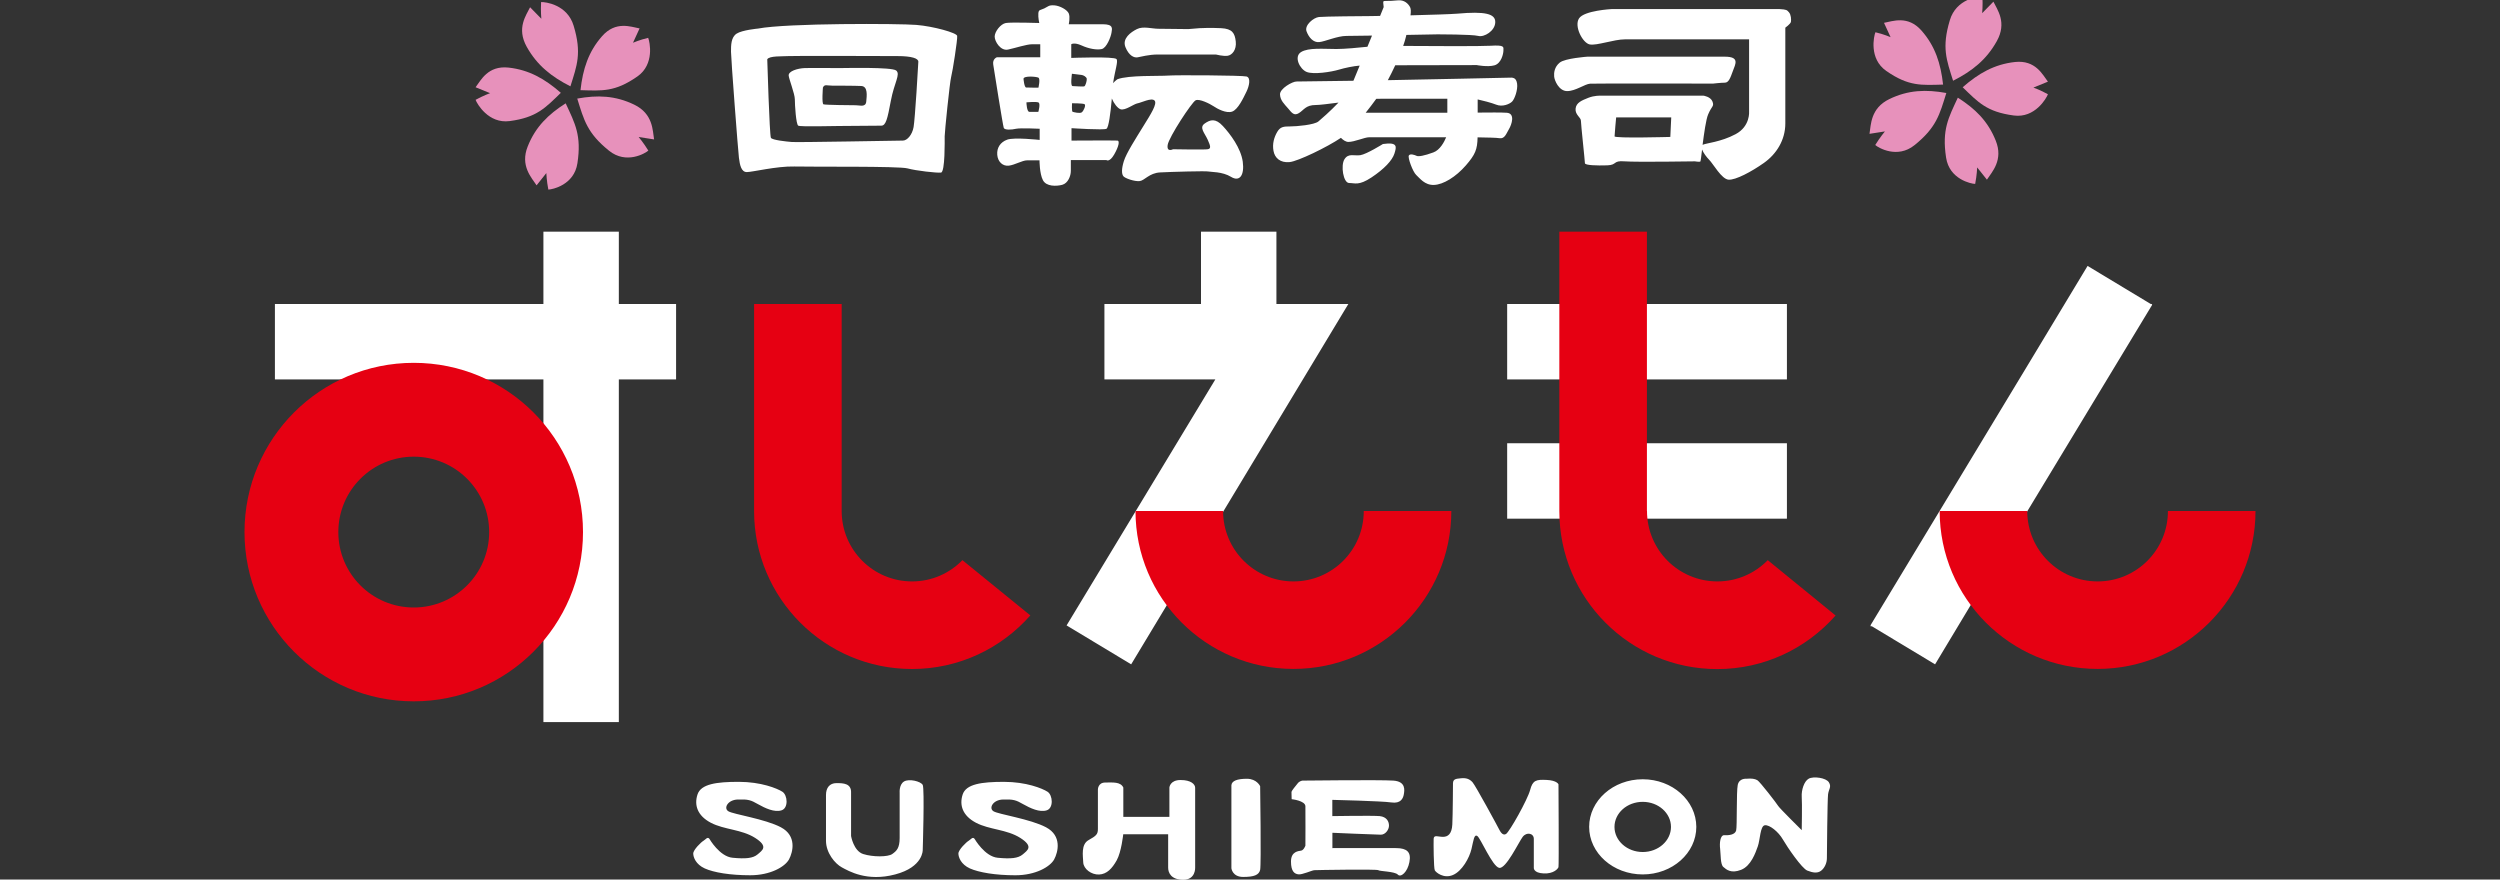<svg enable-background="new 0 0 300 105.54" height="105.54" viewBox="0 0 300 105.54" width="300" xmlns="http://www.w3.org/2000/svg"><rect x="0" y="0" width="300" height="105.54" fill="#333333" stroke="none"/><g fill="#e791bb"><path d="m78.49 16.73c-.18-1.07-.11-3.07-2.38-4.17s-4.42-1.17-6.84-.73c.8 2.56 1.17 4.13 3.82 6.26 2.06 1.66 4.35.31 4.71-.02-.57-.93-1.16-1.63-1.16-1.63z"/><path d="m57.07 10.47c.64-.84 1.48-2.62 3.95-2.36 2.47.27 4.37 1.36 6.28 3.03-1.85 1.79-2.88 2.96-6.14 3.39-2.54.34-3.92-2.08-4.09-2.55.92-.51 1.74-.8 1.74-.8z"/><path d="m76.75 3.41c-1.04-.19-2.86-.93-4.5.93s-2.31 3.95-2.59 6.48c2.58.07 4.13.24 6.82-1.64 2.1-1.46 1.49-4.18 1.3-4.64-1.02.24-1.82.59-1.82.59z"/><path d="m63.61.87c-.46.96-1.66 2.5-.4 4.75 1.25 2.24 2.99 3.6 5.24 4.74.79-2.52 1.38-3.97.39-7.26-.76-2.57-3.43-2.88-3.91-2.85-.06 1.09.03 2 .03 2z"/><path d="m64.39 22.24c-.6-.92-2-2.35-1.06-4.68.93-2.34 2.47-3.84 4.55-5.16 1.13 2.43 1.92 3.84 1.41 7.19-.39 2.61-3.01 3.15-3.49 3.16-.21-1.07-.24-1.98-.24-1.98z"/><path d="m224.34 16.06c.18-1.07.11-3.07 2.38-4.17s4.42-1.17 6.84-.73c-.8 2.56-1.17 4.13-3.82 6.26-2.06 1.66-4.35.31-4.71-.02.57-.93 1.16-1.63 1.16-1.63z"/><path d="m245.75 9.8c-.64-.84-1.48-2.62-3.95-2.36-2.47.27-4.37 1.36-6.28 3.03 1.85 1.79 2.88 2.96 6.14 3.39 2.54.34 3.92-2.08 4.09-2.55-.91-.51-1.74-.8-1.74-.8z"/><path d="m226.08 2.74c1.04-.19 2.86-.93 4.5.93s2.31 3.95 2.59 6.48c-2.58.07-4.13.24-6.82-1.64-2.1-1.46-1.49-4.18-1.3-4.64 1.02.24 1.82.59 1.82.59z"/><path d="m239.21.2c.46.96 1.66 2.5.4 4.75-1.25 2.24-2.99 3.6-5.24 4.74-.79-2.52-1.38-3.97-.39-7.26.76-2.57 3.43-2.88 3.91-2.85.06 1.09-.03 2-.03 2z"/><path d="m238.43 21.56c.6-.92 2-2.35 1.06-4.68-.93-2.34-2.47-3.84-4.55-5.16-1.13 2.43-1.92 3.84-1.41 7.19.39 2.61 3.01 3.15 3.49 3.16.21-1.07.24-1.98.24-1.98z"/></g><g fill="#fff"><path d="m180.86 45.53h33.57v-9.05h-33.57zm0 16.71h33.57v-9.05h-33.57z"/><path d="m81.13 36.48h-6.87v-8.68h-9.05v8.68h-32.22v9.05h32.22v41.12h9.05v-41.12h6.87z"/><path d="m258.21 36.56.05-.08h-.17l-7.58-4.57-7.55 12.52-18.51 30.62.05.02-.05.08h.17l7.59 4.57 7.54-12.54 18.51-30.6z"/><path d="m153.17 36.48v-8.68h-9.05v8.68h-11.59v9.05h13.31l-17.85 29.52 7.75 4.67 26.06-43.24z"/></g><g fill="#e60012"><path d="m49.65 43.54c-11.21 0-20.31 9.09-20.31 20.31s9.1 20.31 20.31 20.31c11.22 0 20.31-9.1 20.31-20.31 0-11.22-9.09-20.31-20.31-20.31m0 29.36c-5 0-9.05-4.05-9.05-9.05s4.05-9.05 9.05-9.05 9.05 4.05 9.05 9.05-4.06 9.05-9.05 9.05"/><path d="m155.22 69.77c-4.67 0-8.45-3.78-8.45-8.45h-10.51c0 10.47 8.49 18.95 18.95 18.95 10.47 0 18.95-8.49 18.95-18.95h-10.51c.01 4.67-3.78 8.45-8.43 8.45"/><path d="m251.72 69.77c-4.67 0-8.45-3.78-8.45-8.45h-10.51c0 10.47 8.49 18.95 18.95 18.95s18.95-8.49 18.95-18.95h-10.51c.01 4.67-3.77 8.45-8.43 8.45"/><path d="m212.13 67.22c-1.54 1.58-3.68 2.55-6.04 2.55-4.67 0-8.45-3.78-8.45-8.45h-.01v-33.52h-10.51v33.54c0 10.47 8.49 18.95 18.95 18.95 5.66 0 10.72-2.49 14.2-6.43z"/><path d="m115.49 67.22c-1.54 1.58-3.68 2.55-6.04 2.55-4.67 0-8.45-3.78-8.45-8.45v-24.84h-10.51v24.85c0 10.47 8.49 18.95 18.95 18.95 5.66 0 10.72-2.49 14.2-6.43z"/></g><path d="m100.71 8.17c-.82 0-3.31-.03-4.17 0-.85.04-1.93.37-1.9.89.02.39.74 2.2.74 2.86s.14 3.01.41 3.16c.26.15 4.13.04 4.87.04s4.54-.04 5.09-.04.74-.78 1.15-2.98 1.19-3.19.64-3.64c-.55-.43-6.01-.29-6.83-.29m3.24 4.02c-.07.71-.74.44-1.26.44s-3.64-.03-3.87-.11c-.23-.07-.07-2.01-.07-2.01.19-.44.48-.23 1.15-.23s2.64 0 3.46.04c.8.05.66 1.16.59 1.87m6.02-9.2c-2.06-.17-15.5-.23-19.01.44 0 0-1.9.17-2.57.61s-.67 1.39-.67 2.17.84 11.82.95 12.71.28 1.73.95 1.73 3.57-.72 5.69-.67c2.12.06 12.6-.06 13.6.23 1.01.28 3.52.56 4.01.5.5-.06.44-3.85.44-4.35s.61-6.52.78-7.14.78-4.51.72-4.91c-.04-.37-2.83-1.15-4.89-1.32m-.34 12.26c-.17.95-.78 1.62-1.28 1.62s-12.6.23-13.33.17c-.72-.06-2.34-.23-2.51-.5-.17-.28-.44-9.42-.44-9.42.23-.44 1.84-.34 2.57-.39s11.32 0 13.05 0 2.51.28 2.51.67c-.01.39-.4 6.91-.57 7.85m39.96-6.07c-.52-.14-8.48-.19-9.44-.11s-4.76-.07-6.06.44c0 0-.27.18-.52.47.23-1.57.63-2.61.41-2.89-.27-.34-5.43-.14-5.43-.14v-1.64s.34-.26 1.23.14c.89.41 1.82.56 2.41.44.6-.11 1.12-1.49 1.19-1.97s.26-1.01-1.04-1.01h-4.09s.19-.85 0-1.3c-.19-.44-1.08-.93-1.75-.97s-.71.14-1.19.37-.67.11-.71.6.11 1.15.11 1.15-3.38-.11-4.01 0-1.34 1.04-1.34 1.63.71 1.75 1.6 1.56 2.23-.64 2.9-.64h.97v1.56h-5.2s-.56.19-.44.89c.11.71 1.15 7.28 1.26 7.58s.97.23 1.49.11c.52-.11 2.82 0 2.82 0v1.34s-3.08-.34-3.9-.03c-.82.3-1.26.97-1.19 1.82s.67 1.38 1.38 1.3 1.63-.64 2.2-.64h1.49s0 1.6.41 2.38 1.6.74 2.31.56c.71-.19 1.04-1.08 1.04-1.67v-1.3h4.27s.37.3.93-.67.67-1.63.41-1.67c-.26-.03-5.53 0-5.53 0v-1.49s3.9.26 4.2.07c.26-.16.48-1.82.64-3.63.25.6.68 1.16 1.04 1.29.56.19 1.6-.64 2.04-.71s1.67-.71 2.04-.34-.44 1.63-1.34 3.08c-.89 1.45-2.04 3.23-2.34 4.2s-.26 1.52-.07 1.79 1.38.67 1.97.6 1.15-.97 2.45-1.04 5.53-.19 5.8-.11c.26.07 1.67 0 2.71.64s1.63-.19 1.41-1.82c-.23-1.63-1.49-3.31-2.38-4.27-.89-.97-1.52-.78-2.2-.3-.67.48 0 1.12.37 1.93.37.82.41 1.08 0 1.15s-4.16 0-4.16 0-.78.41-.64-.52 2.9-5.13 3.35-5.35c.44-.23 1.71.41 2.16.71.44.3 1.52.89 2.23.64.71-.26 1.34-1.63 1.71-2.38.35-.71.54-1.68.02-1.83m-26.77.28c0-.39 1.53-.28 1.79-.14.25.14 0 1.2 0 1.2s-1.25 0-1.48-.02c-.23-.04-.31-1.04-.31-1.04m1.78 3.96s-.8.02-1.09 0-.34-1.01-.34-1.14c0 0 1.2-.11 1.45.02.26.14-.02 1.12-.02 1.12m5.21.06c-.23.17-.95-.02-1.09-.06-.14-.02-.08-1.03-.08-1.03s1.31 0 1.5.11c.2.11-.1.81-.33.98m.32-3.13c-.14.08-1.12-.02-1.42-.02s-.08-1.48-.08-1.48.92.11 1.14.14c.23.02.61.23.64.47.02.25-.15.81-.28.89m6.37-3.47c.41-.07 1.38-.34 2.41-.34h6.99s.89.23 1.42.15 1.08-.71.97-1.71-.41-1.53-1.75-1.6-2.45 0-2.6 0c-.14 0-1.34.11-1.34.11s-2.82-.04-3.6-.04-1.82-.34-2.57.04c-.74.37-1.79 1.12-1.38 2.16.42 1.04 1.04 1.3 1.45 1.23m43.05 5.68c.74.3 1.6-.07 1.9-.37s.71-1.41.6-2.16c-.11-.74-.52-.74-1.01-.71-.37.02-10.1.21-14.5.3.28-.53.59-1.14.89-1.79 4.03-.01 9.78-.02 9.78-.02s1.3.26 2.12.03 1.08-1.38 1.08-1.79.19-.67-1.56-.56c-1.14.07-6.75.05-10.47.02.14-.41.27-.81.35-1.17.02-.06.02-.1.03-.15 2.06-.04 3.76-.07 3.76-.07s4.16 0 4.87.19 2.01-.6 2.04-1.63c.04-1.04-1.22-1.34-4.57-1.04-.7.06-3.21.14-5.6.2.06-.47.05-.77-.05-.98-.23-.44-.71-.89-1.45-.82s-.97.07-1.42.07c-.44 0-.37 0-.3.74 0 0-.17.42-.43 1.06-.6.01-1.03.02-1.17.02-.71 0-5.53.04-6.17.11s-1.75.97-1.49 1.71c.27.74.82 1.38 1.53 1.3.71-.07 2.16-.74 3.27-.74.35 0 1.56-.02 3.06-.04-.18.43-.36.88-.55 1.34-1.03.11-2.73.27-3.73.27-1.52 0-3.35-.19-4.24.37s-.15 2.04.67 2.38 2.98 0 3.87-.27c.73-.22 1.76-.43 2.5-.49-.31.73-.56 1.37-.75 1.82-2.5.03-6.51.09-6.84.09-.48 0-2.01.85-1.97 1.56.03.71.52 1.15.97 1.67.44.52.71.93 1.3.56.6-.37.82-.97 2.01-.97.51 0 1.53-.14 2.74-.29-1.01 1.06-2.12 2.02-2.41 2.26-.48.41-2.6.6-3.39.6-.78 0-1.19.03-1.56.67s-.6 1.42-.44 2.27c.15.85.82 1.45 1.93 1.34 1.01-.1 4.5-1.79 6.16-2.91.27.27.59.49.9.49.74 0 1.93-.56 2.49-.56h9.24c-.22.53-.73 1.53-1.54 1.82-1.11.41-1.79.52-2.01.41-.23-.11-.78-.3-.93-.04s.48 1.97.89 2.34 1.01 1.23 2.12 1.19c1.12-.03 2.64-.97 3.83-2.34 1.13-1.3 1.38-1.91 1.41-3.37 1.13.02 2.3.04 2.61.1.64.11.82-.52 1.15-1.08.34-.56.78-1.9-.26-1.97-.56-.04-2.16-.04-3.49-.02v-1.58c.51.11 1.66.4 2.23.63m-5.87.97h-9.8c.47-.59.91-1.17 1.27-1.67.19-.01.36-.01.54-.01h7.99zm-7.73 3.75s-1.97 1.23-2.71 1.34-1.42-.27-1.9.48c-.48.74-.15 2.86.56 2.86s1.15.34 2.68-.67c1.52-1.01 2.49-2.04 2.75-2.86.25-.81.44-1.41-1.38-1.15m48.73-15.8c-.25-.28-.28-.34-1.12-.39h-20.18s-3.29.17-3.9 1.12.44 2.95 1.28 3.12 2.9-.61 4.24-.61h14.89v8.64s.17 1.79-1.62 2.74c-1.78.95-3.51 1.06-3.96 1.28.18-1.38.41-3.07.67-3.66.44-1.04.74-.93.52-1.53-.23-.6-1.08-.71-1.08-.71h-12.34s-.74-.04-1.49.26c-.74.3-1.45.56-1.52 1.3s.64 1.04.64 1.45.48 4.83.48 5.09 1.45.3 2.68.26c1.22-.04.64-.6 2.08-.48 1.45.11 8.44 0 8.44 0s.6.11.67 0c.02-.04.1-.64.19-1.42.15.4.54.92.84 1.22.5.5 1.5 2.34 2.34 2.4s2.74-.95 4.24-2.01 2.57-2.74 2.57-4.74v-11.49s.61-.44.67-.69c.05-.26.02-.87-.23-1.15m-14.24 14.95s-6.69.19-6.69-.07.19-2.27.19-2.27h6.61zm5.13-6.4s.93-.11 1.41-.11.67-.6.97-1.41c.3-.82.85-1.71-.97-1.71h-16.5s-2.68.19-3.31.71c-.64.52-.71 1.22-.67 1.67.03.45.56 1.75 1.56 1.75 1.01 0 2.12-.85 2.75-.89s14.76-.01 14.76-.01" fill="#fff"/><path d="m93.72 99.28c-1.9-1.01-5.73-1.56-6.32-1.93-.6-.37-.07-1.38 1.15-1.41 1.23-.04 1.56.07 2.41.56.85.48 1.97 1.01 2.82.74.85-.26.74-1.82.11-2.23-.64-.41-2.57-1.19-5.24-1.19-2.68 0-4.54.26-4.95 1.52s-.03 2.53 1.6 3.39c1.63.85 3.68.78 5.32 1.82 1.63 1.04.85 1.49.3 1.97-.56.48-1.45.56-3.01.41-1.56-.14-2.78-2.27-2.78-2.27-.23-.3-.44.07-.71.23-.27.15-1.23 1.08-1.23 1.53 0 .44.3 1.3 1.38 1.79s3.05.82 5.46.82 4.16-1.01 4.65-1.9c.49-.91.94-2.84-.96-3.85m31.82 0c-1.9-1.01-5.73-1.56-6.32-1.93-.6-.37-.07-1.38 1.15-1.41 1.23-.04 1.56.07 2.41.56.85.48 1.97 1.01 2.82.74.85-.26.74-1.82.11-2.23-.64-.41-2.57-1.19-5.24-1.19-2.68 0-4.54.26-4.95 1.52s-.03 2.53 1.6 3.39c1.63.85 3.68.78 5.32 1.82 1.63 1.04.85 1.49.3 1.97-.56.48-1.45.56-3.01.41-1.56-.14-2.78-2.27-2.78-2.27-.23-.3-.44.07-.71.23-.27.15-1.23 1.08-1.23 1.53 0 .44.3 1.3 1.38 1.79 1.08.48 3.05.82 5.46.82s4.16-1.01 4.65-1.9c.49-.91.94-2.84-.96-3.85m-17.06-5.5c-.6.37-.52 1.34-.52 1.34v5.43c0 1.23-.37 1.56-.89 1.93s-2.34.37-3.49 0-1.45-2.16-1.45-2.16v-5.2c.04-1.12-.93-1.15-1.75-1.15s-1.26.56-1.26 1.42v5.5c0 1.45 1.08 2.75 1.9 3.19s3.01 1.75 6.4.85c3.39-.89 3.31-2.94 3.31-2.94s.23-7.36 0-7.8c-.24-.44-1.66-.78-2.25-.41m34.94.75c0-.41-.48-.93-1.75-.93s-1.34.89-1.34.89v3.53h-5.53v-3.52c-.34-.71-1.26-.6-2.16-.6s-.89.85-.89.85v4.72c0 .64-.19.82-1.12 1.34s-.67 1.9-.64 2.68c.04.78.97 1.49 1.9 1.45s1.56-.71 2.12-1.71c.56-1.01.78-3.12.78-3.12h5.39v4.01c0 .6.34 1.45 1.82 1.45 1.49 0 1.42-1.45 1.42-1.45zm6.21-1.08c-1.19 0-1.82.26-1.86.78v9.96s.11 1.04 1.41 1.04 1.9-.23 2.04-.85c.14-.64 0-10.04 0-10.04s-.4-.89-1.59-.89m17.96 8.32c-1.2-.02-7.7 0-7.7 0v-1.84s5.29.23 5.82.23.97-.59.97-1.09-.28-1.05-1.11-1.14c-.84-.08-5.69 0-5.69 0v-1.95s5.94.14 7.08.31 1.42-.5 1.5-.97.28-1.54-1.25-1.65c-1.54-.11-10.9 0-10.9 0s-.36.02-.61.36-.72.84-.72 1.03.02.84.02.84 1.62.17 1.65.84c.02.67 0 4.74 0 4.74s-.19.53-.5.59-1.23.08-1.23 1.31c0 1.22.44 1.48.89 1.54s1.59-.47 1.9-.5c.31-.02 7.55-.14 7.69 0s1.98.14 2.34.53 1.17-.31 1.39-1.5c.25-1.24-.34-1.66-1.54-1.68m18.01-8.18c-1.25-.06-1.67.02-1.98 1.2-.31 1.17-2.48 5.04-2.9 5.29s-.72-.36-.84-.59c-.11-.23-2.82-5.24-3.18-5.63s-.76-.53-1.37-.47-.95.08-.97.59c0 0-.02 3.82-.08 4.96s-.53 1.48-1.12 1.48-1.09-.28-1.12.23c-.02.5 0 3.54.14 3.79s1.06 1.03 2.17.56 1.98-2.06 2.23-3.12.31-1.81.7-1.56 1.81 3.65 2.62 3.82 2.34-3.07 2.82-3.71 1.34-.44 1.34.23v3.48s-.06.61 1.17.67c1.22.06 1.73-.56 1.79-.76.06-.19 0-9.93 0-9.93s-.16-.47-1.42-.53m11.53-.08c-3.55 0-6.43 2.56-6.43 5.71s2.87 5.71 6.43 5.71c3.55 0 6.43-2.56 6.43-5.71-.01-3.15-2.88-5.71-6.43-5.71m0 8.73c-1.87 0-3.39-1.35-3.39-3.01s1.51-3.01 3.39-3.01 3.39 1.35 3.39 3.01-1.52 3.01-3.39 3.01m22.34-8.36c-.34-.56-1.87-.75-2.42-.44-.56.31-.89 1.37-.84 2.17.06.81 0 4.01 0 4.01s-2.68-2.65-2.82-2.9-2.2-2.93-2.51-3.1-.67-.23-1.34-.17c0 0-.84-.08-1.01.75-.17.84-.06 4.93-.19 5.46-.14.53-.92.59-1.42.56-.5-.02-.59.97-.5 1.65.08.67.02 1.87.39 2.17.36.31.92.81 2.12.34s1.73-2.04 2.01-2.82.28-2.45.84-2.53 1.64.78 2.17 1.71c.53.92 2.28 3.48 2.93 3.73.64.25 1.2.36 1.65.02.44-.34.7-.95.7-1.5s.06-7.02.14-7.67c.08-.64.44-.89.1-1.44" fill="#fff"/></svg>